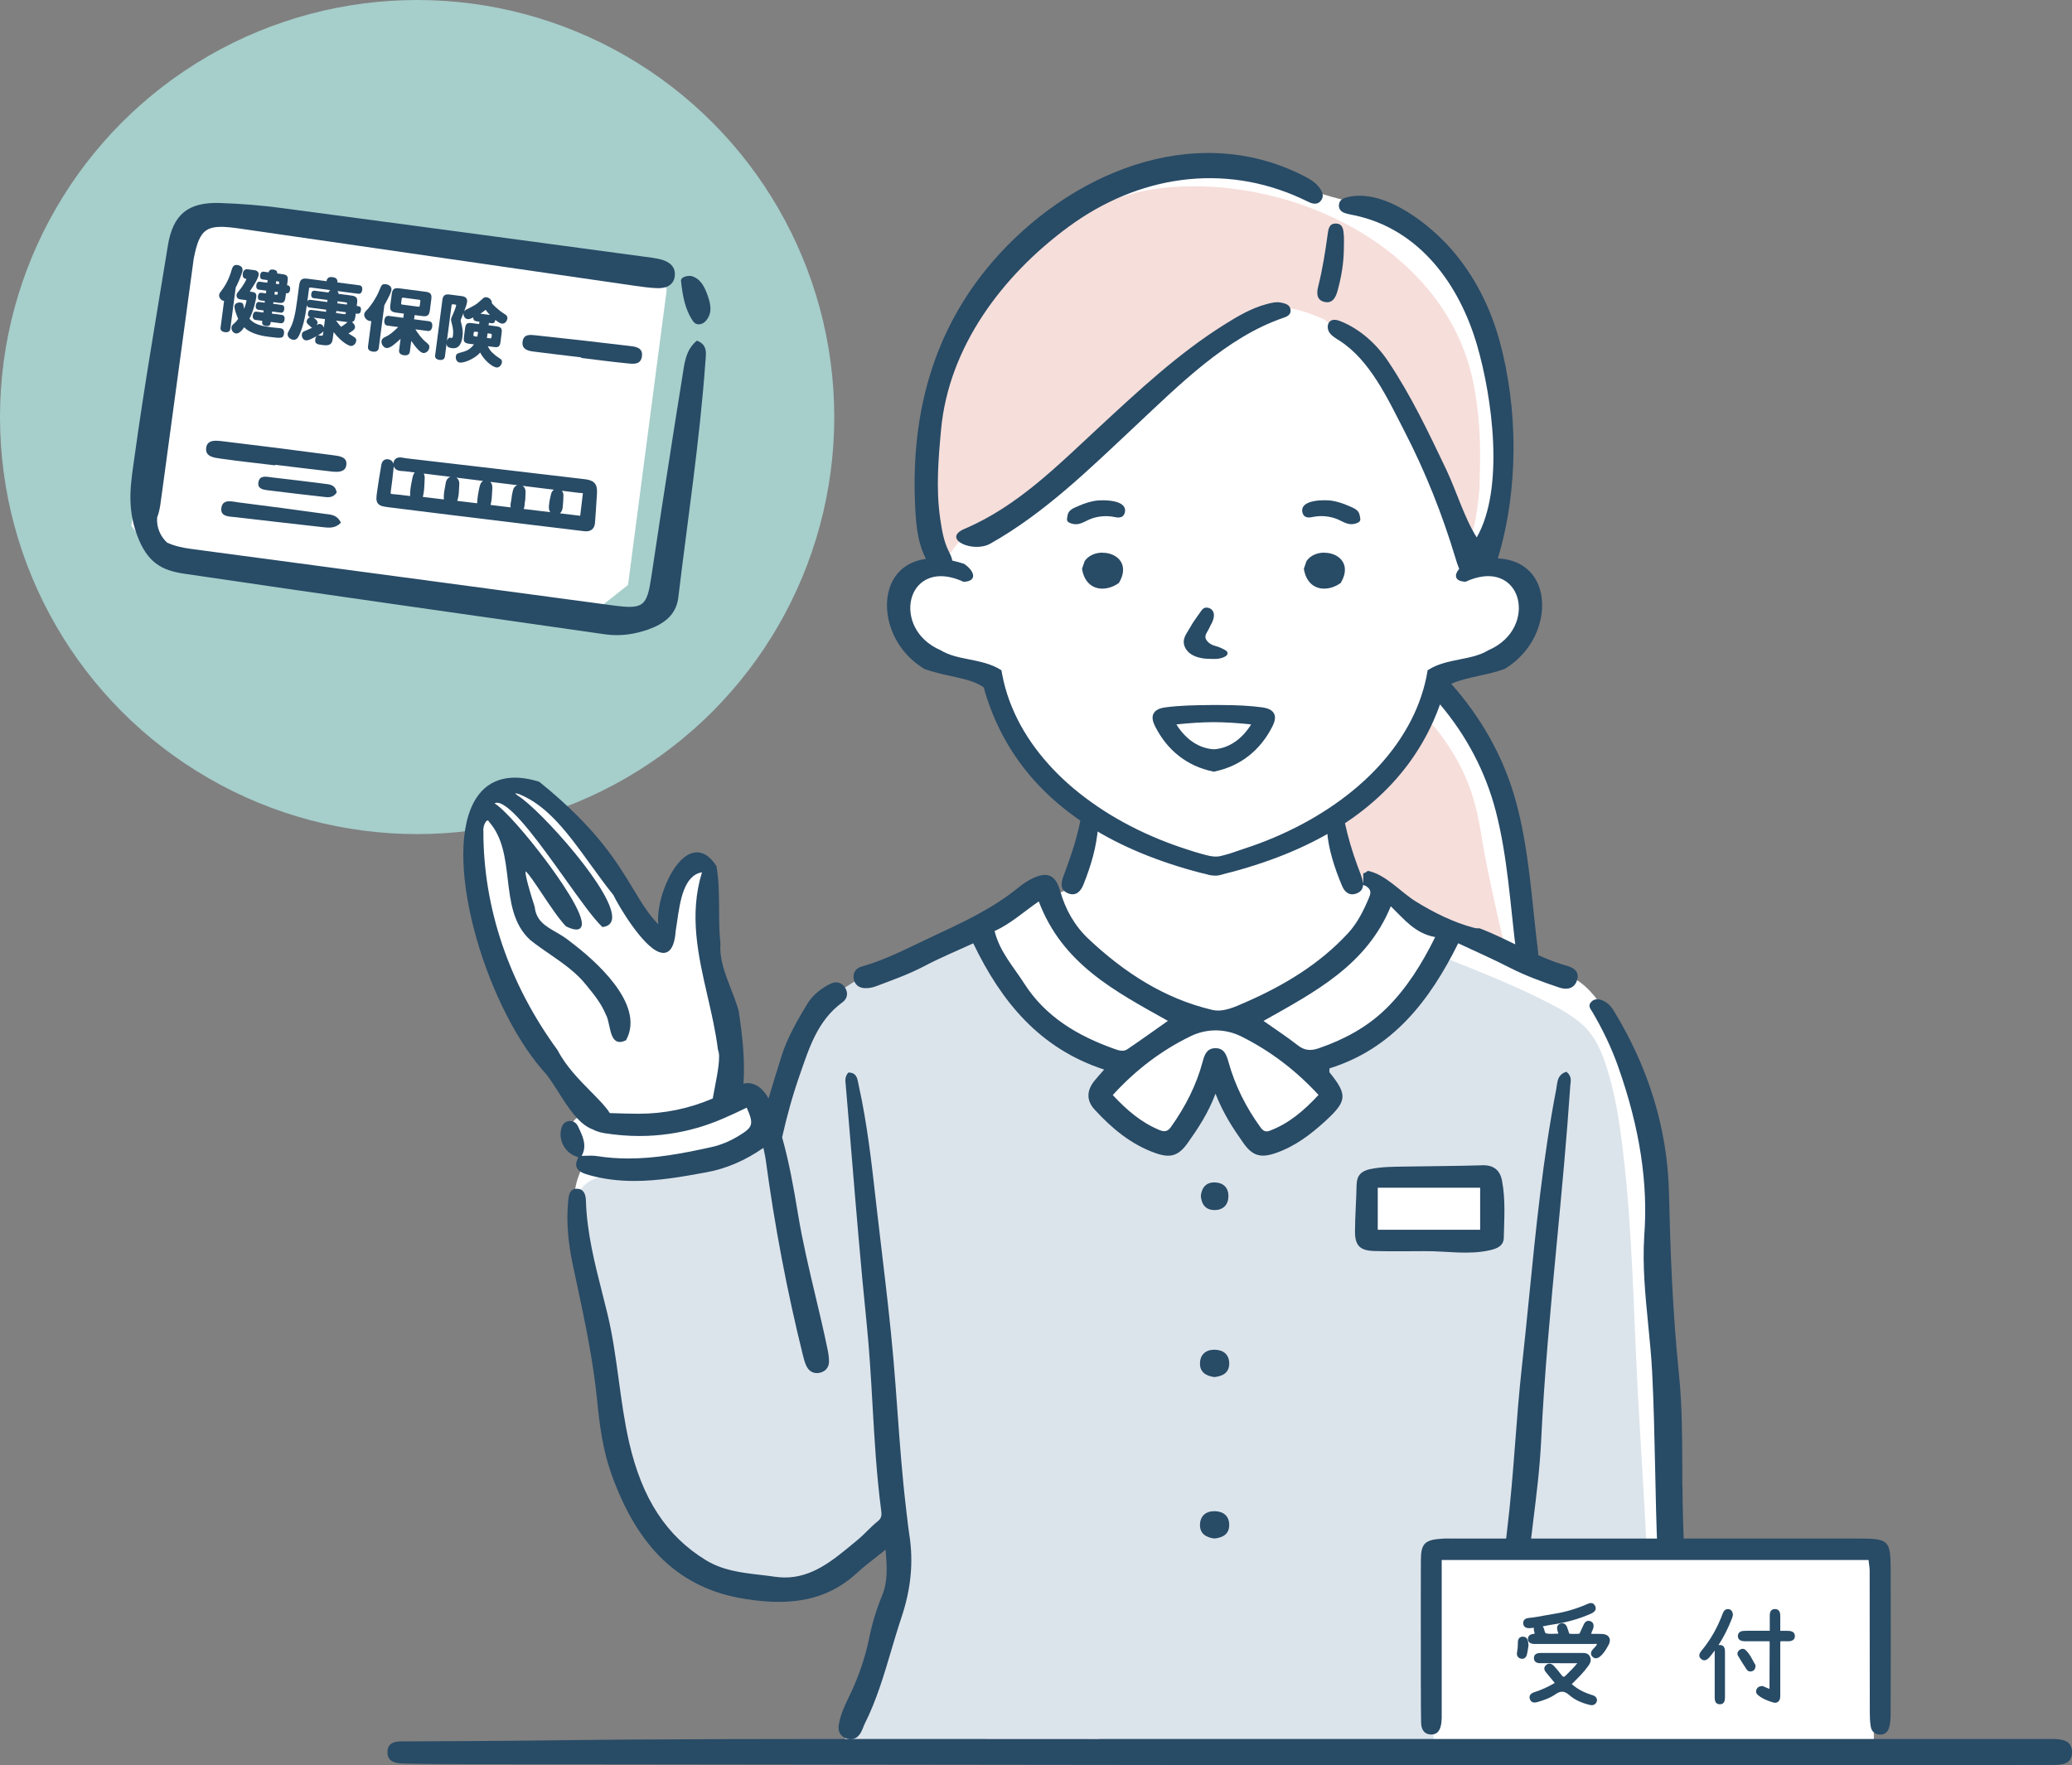 <?xml version="1.0" encoding="UTF-8"?>
<svg id="_レイヤー_2" data-name="レイヤー 2" xmlns="http://www.w3.org/2000/svg" viewBox="0 0 447.8 381.6">
  <rect x="0" y="0" width="447.8" height="381.6" fill="#808080" stroke="none"/>
  <defs>
    <style>
      .cls-1 {
        fill: #fff;
      }

      .cls-2 {
        fill: none;
      }

      .cls-3 {
        fill: #284b66;
      }

      .cls-4 {
        fill: #f6deda;
      }

      .cls-5 {
        fill: #a6cecb;
      }

      .cls-6 {
        fill: #dce4eb;
      }
    </style>
  </defs>
  <g id="_医療スタッフ_受付" data-name="医療スタッフ　受付">
    <g>
      <g id="_診察券と保険証" data-name="診察券と保険証">
        <circle id="_吹き出し" data-name="吹き出し" class="cls-5" cx="90.15" cy="90.15" r="90.15"/>
      </g>
      <g id="_保険証" data-name="保険証">
        <polygon class="cls-1" points="45.02 44.24 38.12 48.93 28.38 113.67 32.61 119.14 129.32 131.52 135.73 126.44 144.11 62.5 140.56 57.04 45.02 44.24"/>
        <g>
          <path class="cls-3" d="M48.45,65.04c-.63-.02-1.16-.72-1.09-1.29.04-.28.14-.46.48-.89.95-1.21,1.73-2.76,2.2-4.45.28-.95.57-1.21,1.27-1.12.77.1,1.2.57,1.11,1.23-.02.16-.1.4-.23.75-.4,1.12-.83,2.1-1.25,2.89l-1.17,8.95c-.07.53-.48.78-1.16.69-.67-.09-1.01-.43-.94-.97l.76-5.8ZM54.96,58.39c.66.09,1.02.48.94,1.05-.12.89-1.49,2.92-1.83,3.4-.02.04-.04.09-.05.12,0,.06.02.08.11.09.8.1,1.39.18,1.26,1.17-.04.34-.57,3.04-1.48,4.67,1.09,1.3,2.68,1.59,4.73,1.86.3.04,1.65.17,1.93.2.62.08.89.45.81,1.12-.14,1.09-.45,1.1-3.23.74-.95-.12-3.91-.51-5.37-2.07-.63.93-1.26,1.41-1.8,1.34-.58-.08-1.04-.71-.95-1.33.04-.33.14-.46.59-.84.3-.25.58-.58.86-.98-.35-.81-.88-2.16-.79-2.81.06-.48.65-.81,1.29-.72.5.07.57.15.72,1.03,0,.08.02.18.07.33.19-.51.45-1.37.5-1.73.02-.13-.01-.14-.22-.17l-1.06-.14c-.62-.08-.93-.44-.86-.99.03-.25.14-.43.51-.86,1.02-1.22,1.58-2.38,1.6-2.52.01-.08-.05-.09-.19-.1-.44-.06-.67-.48-.58-1.13.08-.64.49-.98,1.07-.91l1.42.19ZM62.04,61.66c.23.03.77.1.65.96-.11.86-.64.79-.88.76l-.12.91c-.14,1.05-.45,1.29-1.49,1.16l-1.11-.15-.05.37,1.83.24c.44.06.63.38.56.93-.07.53-.34.8-.78.74l-1.83-.24-.06.45,2.14.28c.45.06.68.42.6,1-.07.56-.38.86-.84.8l-2.14-.28c-.06.47-.13.98-1.05.86-.92-.12-.85-.64-.79-1.1l-1.45-.19c-.45-.06-.68-.42-.6-.98.08-.58.38-.87.84-.81l1.45.19.06-.45-1.14-.15c-.44-.06-.63-.38-.56-.92.07-.55.34-.81.78-.76l1.14.15.05-.37-.97-.13c-.41-.05-.6-.38-.53-.91.07-.52.34-.78.75-.73l.97.13.08-.59-1.58-.21c-.44-.06-.65-.4-.58-.95.07-.55.36-.83.8-.77l1.58.21.07-.56-1.06-.14c-.44-.06-.63-.38-.56-.92.07-.53.34-.81.78-.76l1.06.14c.09-.48.44-.67,1.02-.6.58.08.86.35.83.84l1.11.15c1.03.13,1.28.45,1.14,1.48l-.12.92ZM59.39,63.06l-.08.59c.61.08.67.09.71-.18l.04-.33-.67-.09ZM59.62,61.34l.67.09c.07-.5.07-.56-.19-.6l-.41-.05-.07.56Z"/>
          <path class="cls-3" d="M70.58,60.74c.12-.94.96-.88,1.3-.83.27.03,1.17.17,1.04,1.14l4.75.62c.47.06.69.42.61,1.02-.08.58-.38.87-.85.81l-4.52-.59c.17.17.24.35.25.61l2.7.35c1.17.15,1.46.51,1.32,1.6l-.09.66c.58.08,1.02.13.91.95-.11.83-.55.77-1.12.7l-.08.64c-.1.77-.28,1.06-.76,1.22.43.23.73.75.68,1.15-.06.48-.63.82-1.42,1.29.37.24.72.46,1.12.69.47.28.61.53.57.88-.09.69-.65,1.2-1.24,1.12-.23-.03-1.77-.55-3.65-2.99l-.18,1.36c-.12.91-.33,1.69-2.08,1.46-1.25-.16-1.84-.24-1.71-1.24.05-.36.18-.64.4-.77-.62.36-1.84,1.06-2.45.98-.55-.07-.93-.69-.84-1.33.03-.27.19-.48.45-.61.27-.12,1.57-.67,1.81-.81-.11-.01-.19-.04-.27-.11-.21-.22-.47-.44-.68-.64-.24-.22-.3-.37-.27-.64.05-.39.32-.72.73-.86-.37-.11-.51-.38-.44-.87.07-.52.34-.77.74-.71l3.14.41.06-.45-3.64-.48c-.33-.04-.51-.23-.55-.53-.37,2.8-.91,5.01-1.73,6.66-.32.64-.72.91-1.24.84-.58-.08-1.28-.56-1.18-1.31.03-.23.09-.32.55-1.18.67-1.23,1.11-3.02,1.5-6.03l.41-3.11c.19-1.44.58-1.74,1.97-1.55l3.98.52ZM66.41,65.17c.11-.27.35-.4.67-.36l3.64.48.06-.45-2.98-.39c-.41-.05-.6-.38-.54-.88.07-.53.33-.78.75-.73l3,.39c.06-.25.18-.41.39-.52l-4.25-.56c-.27-.03-.34.04-.37.3l-.36,2.72ZM67.77,68.67c.6.41.91.8.87,1.1-.02.16-.09.31-.21.51.35-.22.53-.26.75-.24.36.05.67.33.82.77l.24-1.83-2.47-.32ZM69.89,71.63c-.27.33-.81.64-1.26.9.1-.05.2-.07.31-.05.16.02.31.07.48.09.28.04.36-.05.41-.42l.07-.52ZM72.63,69.3c.32.46.83,1.08,1.08,1.35.38-.24.83-.54,1.03-.71.25-.22.32-.28.39-.31l-2.5-.33ZM72.63,67.67l1.8.24c.27.03.27-.01.32-.42l-2.06-.27-.06.45ZM72.91,65.57l2.06.27c.03-.22.04-.33.02-.39-.02-.07-.09-.07-.23-.09l-1.8-.24-.06.45Z"/>
          <path class="cls-3" d="M80.25,69.39c-.11.02-.19.02-.3,0-.73-.1-1.32-.82-1.23-1.51.03-.25.17-.47.58-.88.88-.9,2-2.63,2.55-3.94.14-.32.32-.77.44-1.02.21-.51.5-.68,1.06-.61.83.11,1.33.62,1.25,1.26-.08.59-.52,1.41-1.53,3.28l-1.21,9.25c-.08.61-.54.88-1.28.79-.75-.1-1.13-.48-1.05-1.09l.72-5.53ZM86.56,73.26c-1.14,1.04-2.27,2.07-3.05,1.97-.61-.08-1.14-.85-1.06-1.51.05-.41.24-.6.88-.92.85-.4,1.41-.83,2.74-2.11l-2.31-.3c-.53-.07-.78-.48-.69-1.16.09-.67.43-1.01.97-.94l3.12.41.12-.91-1.64-.21c-1.14-.15-1.43-.52-1.28-1.66l.3-2.33c.15-1.12.52-1.41,1.66-1.26l5.61.73c1.14.15,1.43.52,1.28,1.65l-.3,2.33c-.15,1.14-.52,1.43-1.66,1.28l-1.64-.21-.12.91,3.23.42c.53.07.78.47.69,1.16-.09.67-.43,1.01-.97.94l-2.67-.35c.62.99,1.43,2.06,2.11,2.61.83.68.97.87.91,1.34-.09.7-.72,1.24-1.34,1.16-.56-.07-1.42-.92-2.57-2.61l-.3,2.33c-.08.59-.54.87-1.29.77-.73-.1-1.11-.48-1.04-1.07l.32-2.45ZM87.2,64.36c-.3-.04-.35,0-.39.28l-.11.84c-.04.28,0,.33.3.37l3.36.44c.28.04.33,0,.37-.29l.11-.84c.04-.28,0-.33-.29-.37l-3.36-.44Z"/>
          <path class="cls-3" d="M102.86,69.41c-.41-.05-.58-.3-.58-.78-.69.32-.94.39-1.24.35-.56-.07-.96-.71-.87-1.35-.1.26-.14.32-.51,1.32-.07.13-.09.23-.1.27,0,.06,0,.19.05.34.41,1.52.47,2.21.34,3.21-.24,1.84-.97,2.65-2.25,2.49-.89-.12-1.19-.38-1.18-1.03l-.37,2.86c-.07.53-.5.79-1.16.71-.69-.09-1.02-.44-.95-.98l1.56-11.91c.14-1.09.53-1.38,1.69-1.23l2.58.34c.77.1,1.17.55,1.08,1.21-.07.52-.33,1.28-.64,2.06.12-.16.28-.28.53-.41,1.6-.78,2.12-1.03,3.39-2.24.36-.35.57-.43.89-.39.7.09,1.26.69,1.17,1.28.15.21,1.2,1.38,2.76,2.35.53.34.66.55.6.97-.09.67-.61,1.18-1.18,1.1-.36-.05-.68-.23-1.41-.79-.12.54-.35.76-.78.71l-.62-.08-.07.52,1.66.22c1.06.14,1.29.44,1.16,1.49l-.24,1.86c-.14,1.05-.44,1.28-1.5,1.12l-1.25-.16c.41.77.57,1,1.08,1.48.48.46.93.8,1.47,1.13.44.26.56.47.5.89-.09.66-.64,1.16-1.18,1.09-1.05-.14-2.79-1.75-3.52-3.23-.86,1.11-3.31,2.32-4.42,2.17-.55-.07-.92-.64-.83-1.32.08-.59.28-.65,1.48-.97,1.04-.28,1.75-.74,2.44-1.64l-1.03-.13c-1.05-.14-1.28-.44-1.14-1.48l.24-1.84c.14-1.05.44-1.28,1.48-1.14l1.55.2.07-.52-.77-.1ZM96.6,73.65c.09-.35.44-.69.67-.66.14.02.22.04.36.06.14.02.22-.19.26-.52.1-.77.04-1.52-.2-2.39-.2-.76-.23-.94-.2-1.17.02-.14.07-.31.18-.55.26-.51.87-2,.92-2.42.02-.14-.04-.15-.65-.23-.25-.03-.32.04-.36.3l-.99,7.58ZM103.15,72.77c.08-.36.14-.7.18-.99l-.58-.08c-.34-.04-.35.03-.43.61-.03.27.03.35.3.39l.53.07ZM105.88,68.08c-.28-.28-.65-.71-.92-1.11-.53.41-.85.65-1.14.84l2.06.27ZM105.38,72.05c-.04.34-.09.69-.15,1l.64.08c.33.04.34-.04.41-.61.03-.27-.03-.35-.28-.39l-.63-.08Z"/>
        </g>
        <g>
          <path class="cls-3" d="M47.72,99.14c3.91.56,7.84.97,11.76,1.45,0-.04,0-.08.01-.12,4.05.49,8.09,1,12.14,1.45,1.29.15,2.93.2,3.2-1.28.34-1.89-1.49-2.06-2.84-2.24-7.96-1.05-15.92-2.07-23.89-3.02-1.34-.16-3.23-.4-3.52,1.31-.35,2.05,1.68,2.24,3.13,2.45Z"/>
          <path class="cls-3" d="M47.83,109.88c-.21,1.87,1.81,1.76,3.14,1.92,6.23.74,12.47,1.43,18.7,2.14,1.38.16,2.77.33,4.01-.95-.84-1.76-2.22-1.75-3.45-1.91-6.21-.86-12.43-1.7-18.66-2.48-1.43-.18-3.5-.86-3.74,1.29Z"/>
          <path class="cls-3" d="M70.3,107.44c.92.1,1.8.04,2.47-.98-.29-1.71-1.53-1.75-2.65-1.89-3.8-.48-7.59-.95-11.4-1.38-1.1-.13-2.55-.54-2.86.98-.32,1.59,1.17,1.7,2.27,1.84,4.05.51,8.11.97,12.16,1.43Z"/>
          <path class="cls-3" d="M138.75,76.84c.14-1.74-1.48-1.92-2.62-2.05-6.78-.82-13.58-1.58-20.37-2.31-1.16-.12-2.7-.35-2.84,1.56-.1,1.5,1.26,1.81,2.36,1.95,3.44.45,6.89.84,10.34,1.26,0,.04-.01.08-.01.12,3.34.4,6.67.86,10.02,1.18,1.25.12,2.96.37,3.12-1.7Z"/>
          <path class="cls-3" d="M87.83,99.07c-.13-.01-.27-.04-.42-.07-.37-.07-.79-.15-1.19-.11-.66.08-1.09.51-1.18,1.18,0,.07-.02.13-.02.2-.05-.19-.13-.37-.26-.54-.15-.18-.44-.41-.93-.46-.11,0-.21,0-.31,0-.93.11-1.09,1.04-1.16,1.49v.07c-.28,1.6-.59,3.49-.86,5.42-.17,1.2-.28,2,.17,2.58.43.56,1.18.68,2.47.84,9.1,1.14,18.19,2.25,27.29,3.36l4.27.52c1.42.17,2.84.34,4.25.51,2.09.25,4.18.5,6.27.76.29.04.54.04.78.01.55-.07,1.48-.39,1.59-1.8.15-1.92.27-3.85.39-5.77l.04-.61c.13-1.99-.58-2.82-2.59-3.06-12.32-1.45-25.52-3.01-38.6-4.52ZM89.18,103.08c-.05.26-.1.51-.15.77-.21,1.05-.44,2.13-.4,3.38-.21-.03-.42-.05-.63-.08-1.06-.14-2.06-.27-3.08-.34-.4-.03-.47-.11-.47-.11,0,0-.05-.09,0-.43.24-1.57.41-3.17.57-4.72l.04-.34c.01-.12.03-.27.03-.44.05.17.13.32.24.46.44.54,1.19.58,1.79.61.14,0,.28.01.41.03.71.09,1.41.18,2.12.26-.19.19-.37.49-.45.95ZM96.33,104.46c-.04.29-.1.59-.16.88-.16.84-.32,1.7-.24,2.62l-4.55-.55c.28-1.04.32-2.07.36-3.06.01-.3.02-.6.04-.9.03-.5-.06-.85-.21-1.09,1.93.24,3.87.48,5.8.72-.56.16-.94.66-1.05,1.37ZM103.64,105.22c-.23,1.1-.48,2.31-.52,3.57l-4.3-.52c.32-.94.36-1.86.39-2.7.01-.29.02-.58.05-.87.05-.65-.2-1.18-.65-1.46,1.93.24,3.86.48,5.79.72-.37.21-.62.63-.75,1.26ZM110.86,106l-.07.31c-.11.48-.22.97-.25,1.49,0,.15-.05.34-.09.54-.08.41-.18.89-.07,1.34l-4.36-.53c.26-.98.3-1.92.34-2.83.01-.26.02-.52.04-.78.04-.72-.18-1.14-.44-1.38.66.08,2.98.37,5.85.72-.48.15-.82.55-.95,1.12ZM119.14,106.67c-.12.38-.19.76-.27,1.13-.03.16-.06.32-.11.53l-.02.14c-.03.27-.07.53-.1.8-.07.63.03,1.11.29,1.44l-5.76-.69c.18-.38.21-.83.23-1.14.01-.21.03-.45.07-.57l.03-.09s.03-.48.04-.66c.03-.43.05-.84.05-1.27-.01-.57-.26-1.02-.65-1.27,2.19.27,4.59.57,6.77.84-.26.18-.47.45-.58.81ZM125.4,111.49l-4.4-.53c.29-.23.55-.63.62-1.35.09-.94.14-1.78.15-2.57,0-.38-.13-.71-.35-.96,1.41.17,2.65.33,3.57.44.17.02.34.03.51.04.17,0,.34.02.48.04l-.59,4.9Z"/>
        </g>
        <g>
          <path class="cls-2" d="M35.06,106.16c-.31,1.91-.37,3.9-1.1,5.71-.17,2.09.67,4.07,2.16,5.45,1.67.76,3.38,1.11,5.16,1.35,30.38,4.04,60.76,8.12,91.14,12.21,6.69.9,7.4.25,8.36-6.27,1.49-10.05,3.04-20.09,4.62-30.13-40.74-5.66-74.9-10.39-107-14.83-1.02,8.85-1.92,17.73-3.34,26.52Z"/>
          <path class="cls-3" d="M41.87,55.88c1.34-6.78,2.86-7.51,10.09-6.45,28.35,4.12,56.71,8.22,85.07,12.32,1.65.24,3.3.47,4.96.54,1.8.07,3.52-.53,3.82-2.46.34-2.17-1.17-3.32-3.15-3.79-1.13-.27-2.3-.41-3.45-.56-26.09-3.51-52.17-7.05-78.26-10.5-4.45-.59-8.95-.95-13.43-1.1-6.92-.22-10.15,2.51-11.24,9.21-2.47,15.24-5.11,30.45-7.22,45.74-.75,5.41-1.73,10.46.49,16.64,2.21,6.16,5.39,7.82,10.25,8.54,30.32,4.49,60.67,8.76,91.01,13.11,3.22.46,6.36-.01,9.34-1.07,3.24-1.16,5.99-3.07,6.44-6.88,2.04-16.97,4.63-33.88,5.86-50.95.12-1.69.58-3.7-1.84-4.58-2.47,2.02-2.68,4.94-3.12,7.65-.46,2.88-.92,5.77-1.38,8.65l-.71,4.52c-1.58,10.04-3.13,20.08-4.62,30.13-.97,6.52-1.68,7.17-8.36,6.27-30.38-4.08-60.76-8.16-91.14-12.21-1.78-.24-3.49-.59-5.16-1.35-1.49-1.37-2.33-3.36-2.16-5.45.72-1.8.79-3.8,1.1-5.71"/>
          <path class="cls-3" d="M149.84,69.5c.65.92,1.9.73,2.64-.07,1.56-1.7,1.12-3.7.44-5.6-.67-1.89-1.56-3.68-3.59-4.18-1.13-.08-2.23.34-2.15,1.09.34,3.06.82,6.17,2.66,8.77Z"/>
        </g>
      </g>
      <g id="_受付の女性" data-name="受付の女性">
        <path id="_白" data-name="白" class="cls-1" d="M276.13,37.71s-24.9-7.32-45.54,8.7-24.28,23-26.78,31.1c-2.5,8.1-5.12,16.68-3.69,25.26,1.43,8.58,3.21,17.99,3.21,17.99,0,0,.48.49-3.21,2.33-3.7,1.84-4.77,1.96-5.48,5.41s-2.14,3.22,0,7.39,2.99,5.51,5.48,6.57,9.29,2.49,9.29,2.49l4.77,2.26s3.22,9.06,4.65,11.91c1.43,2.86,2.26,5.6,6.2,8.94s10.72,7.98,10.72,7.98c0,0-1.04,7.03-2.07,9.77-1.03,2.74-1.81,5.12-3.08,6.31s-3.79,1.2-3.79,1.2c0,0-.6-1.55-.95-1.55s-2.38,1.41-2.98,1.54c-.6.13-8.82,5.77-13.23,8.67s-8.7,3.97-15.25,7.19c-6.55,3.22-12.09,4.37-15.22,6.95-3.13,2.58-5.75,5.08-7.42,9.97-1.67,4.88-3.25,13.06-4.3,14.75-1.06,1.69-2.04,1.1-2.5-.57s-1.2-3.69-2.84-3.69c-1.65,0-4.21,4.62-4.37,1.36-.16-3.26,1.11-9.22,0-13.51-1.11-4.29-4.33-11.2-5.04-18.17-.71-6.97,2.05-14.2.6-18-1.46-3.8-2.48-2.67-3.14-2.08-.67.6-4,1.31-4.96,4.65-.95,3.34-1.19,6.31-1.79,8.94l-.6,2.62s-1.79-.36-4.29-3.57c-2.5-3.22-9.06-14.06-11.56-17.4s-9.77-10.48-12.39-11.32c-2.62-.83-5.36-.83-7.39.71-2.03,1.55-2.98,2.02-3.69,4.58-.71,2.57-2.03,2.92-1.07,8.17.95,5.24-.24,10.6,1.91,16.68,2.14,6.08,1.67,10.6,5.48,16.56s11.08,14.16,13.34,17.32c2.26,3.17,5.96,7.73,5.96,7.73l-3.22-.63s-2.26.06-2.74,3.19.34,1.74,1.06,3.72c.72,1.98,2.03,3.41,2.03,3.41,0,0-2.16,3.81-2.03,7.05.13,3.24,2.03,17.18,3.94,24.57,1.91,7.39-.22,10.26,3.11,20.74,3.33,10.48,2.02,13.1,5.59,20.61,3.57,7.51,3.93,10.6,10.25,14.06s7.26,5,12.69,4.88,8.28,4.65,15.67,0c7.39-4.65,11.91-7.63,14.65-9.65,2.74-2.03,4.53-2.38,4.53-2.38,0,0-.12,7.27-1.07,13.23-.95,5.96-3.69,14.89-6.31,21.21-2.62,6.31-6.2,13.05-6.2,13.05h181.58l1.43-15.08-3.81-41.22s0-20.61-1.07-33.6c-1.07-12.99-.36-21.25-.24-28.02.12-6.77.36-18.1-5.24-29.3-5.6-11.19-8.69-18.77-15.73-21.2s-8.1-2.37-8.1-2.37c0,0,.12-4.9-.71-11.69s-1.23-15.49-4.01-23.23c-2.78-7.74-4.33-9.56-8.26-16.63-3.93-7.08-6.72-10.47-6.72-10.47,0,0,6.83-1.96,8.38-2.32,1.55-.36,6.08-.48,9.41-4.41,3.34-3.93,3.93-4.41,3.1-8.82-.83-4.41,2.03-5.71-3.34-6.55-5.36-.84-8.58-.89-8.58-.89,0,0,4.41-6.86,5-11.27.6-4.41,1.98-11.68.99-17.63-.99-5.96.32-9.17-2.9-18.23-3.22-9.06-5.24-18.11-13.58-24.42-8.34-6.31-6.95-5.99-12.87-7.15-5.92-1.16-11.44-2.64-14.06-4.12-2.62-1.48-5.6-2.55-5.6-2.55Z"/>
        <g id="_塗り" data-name="塗り">
          <path class="cls-6" d="M357.62,369c-.16-.71-.3-1.42-.42-2.14-1.81-10.23-.81-21.34-1.3-31.65-.56-11.68-1.35-23.34-1.97-35.02-.9-17.07-1.13-34.12-3.14-51.12-.58-4.92-1.27-9.84-2.51-14.64-1.19-4.58-2.66-9.68-6.29-12.94-2.1-1.89-4.59-3.3-7.1-4.6-7.56-3.91-15.52-7.01-23.42-10.18-2.24,4.12-5.39,7.55-8.67,10.9-1.38,1.41-2.76,2.84-4.21,4.16-.13.19-.26.36-.37.52-4.24,2.59-8.7,4.81-13.36,6.6-2.44.93-2.06,4.3-.22,4.97.66,1.18,1.29,2.38,1.88,3.59,0,.27,0,.55-.04.84-4.42,3.34-9,6.47-13.71,9.39-2.59-3.99-5.03-8.08-7.29-12.27-.74-1.38-2.14-1.51-3.22-.95-1.42-.25-3.06.55-3.06,2.41v.43l-1.52.29s-2.34,6.46-4.81,9.53c-2.65-.45-5.13-1.46-7.48-2.75-2.82-2.23-5.44-4.73-7.82-7.48.49-.51.97-1.03,1.44-1.56.97-1.08,2.02-2.14,1.66-3.72-.23-1.05-.84-1.54-1.56-2.05-.2-.3-.47-.55-.82-.72-10.64-5.17-18.68-14.04-25.42-23.57-.42-.6-.97-.92-1.55-1.05-1.22-1.41-2.83-2.09-4.86-1.6-2.56.62-5.09,2-7.52,2.99-2.51,1.02-5.02,2.03-7.51,3.12-7.87,3.44-15.58,8.4-19.07,16.42-.88,1.26-1.59,2.7-2.11,4.51-1.39,4.83-2.98,10.93-3.75,17.01-5.49,2.93-10.89,4.94-17.3,6.36-3.43.76-5.36,1.05-8.64,1.3-3.25.24-6.5.25-9.75.07-3.44-.19-6.73,3.16-6.57,6.57.02.51.1,1,.21,1.47-.25,1.04-.28,2.18-.07,3.35,2,11.04,4.01,22.08,6.01,33.11.98,5.42,1.87,10.87,2.98,16.27,1.03,4.98,2.6,10.03,5.53,14.24,5.17,7.41,13.21,12.87,22.21,14.26,5.47.85,10.94.55,16.05-1.72,4.82-2.14,8.11-6.67,11.36-10.64,1.1-1.34,2.18-2.69,3.25-4.04.62,4.18,1.17,8.3,1.67,12.47-1.73,10.37-6.18,19.14-10.4,28.55-1.23,2.74-1.08,6.21,1.24,8.23,1.17,1.68,3.06,2.81,5.31,2.81h137.59c1.65,0,3.27-.7,4.49-1.82h15.65c.91.51,1.95.78,3.06.73,2.89-.13,6.96-2.43,7.6-5.43.27-1.25-.06-2.54-.34-3.79Z"/>
          <rect class="cls-1" x="294.88" y="254.19" width="27.45" height="13.56"/>
          <g>
            <path class="cls-4" d="M320.45,182.35c-.93-5.84-1.97-12.34-6.55-19.77-2.15-3.49-4.2-5.95-5.78-7.59-.29.57-.61,1.13-.94,1.67-2.21,9.49-10.98,14.46-18.61,20.13.84,2.95,1.83,5.85,2.81,8.77.5,1.49.8,3.08,1.1,4.67,3.15.45,6.04,1.61,8.78,3.38,3.27,2.11,6.08,4.9,9.81,6.27,3.82,1.4,7.91,1.89,11.7,3.42.81.33,1.6.69,2.38,1.07-1.52-6.24-4-17.68-4.69-22.01Z"/>
            <path class="cls-4" d="M317.71,116.63c1.3-3.43,1.62-7.23,2.02-10.88.04-1.32.06-2.64.1-3.92.19-6.62-.15-13.29-1.56-19.78-6.08-28.01-37.81-43.75-65.38-41.59-10.64.83-20.61,5.63-29.35,11.71-4.09,2.84-7.92,6.2-11.34,9.96-7.2,9.81-10.91,21.74-11.86,33.77-.47,5.87-.15,11.7.3,17.56.24,3.05.41,6.44,1.15,9.62,1.17-1.24,2.59-2.69,3.85-3.84.68-1.08,1.56-2.06,2.56-2.96,16.35-5.44,27.73-17.39,39.1-29.44,8.33-6.48,16.67-12.97,25.63-18.54.85-.53,1.26-1.27,1.35-2.04.36-.01.73-.02,1.09,0,3.84.12,7.6,1.25,11.06,2.93.19.23.43.44.74.62,1.4.8,2.81,1.61,4.19,2.47,2.71,2.78,5.47,5.57,7.63,8.81,2.26,3.39,3.95,7.13,5.69,10.79,1.78,3.74,3.56,7.47,5.34,11.21,1.67,3.51,3.97,7.21,4.4,11.14.2,1.8,1.88,2.61,3.26,2.39Z"/>
          </g>
          <polygon class="cls-1" points="312.5 336.26 404.97 336.26 404.97 379.2 309.83 379.2 309.83 336.26 312.5 336.26"/>
        </g>
        <g id="_アウトライン" data-name="アウトライン">
          <g>
            <path class="cls-3" d="M338.51,208.73c-6.52-1.86-12.25-5.58-18.53-7.98-.09-.03-.17-.07-.25-.1-.35.04-.75.02-1.2-.1-4.39-1.15-8.62-3.27-12.48-5.64-3.37-2.07-6.49-5.86-10.44-6.67-.27.26-.59.45-.98.55v1.53c0,.21-.02.43-.06.64-.02-.34-.1-.69-.2-1.05-.28-.93-.65-1.84-.99-2.75-1.14-3.08-2.06-6.22-2.76-9.43-.25-1.15-.57-2.47-2.07-2.35-1.67.14-1.69,1.57-1.73,2.84,0,.27,0,.53,0,1.48.26,3.7,1.55,7.84,3.25,11.85.58,1.37,1.67,2.19,3.23,1.53.9-.38,1.25-1.03,1.28-1.77.39.06.74.25,1.1.58.75.7.48,1.46.16,2.22-1.15,2.74-2.47,5.41-4.5,7.61-6.2,6.72-13.89,11.32-22.17,14.94-2.2.96-4.79,2.21-7.18,1.64-10.4-2.45-19.06-8.12-26.75-15.35-3-2.82-4.99-6.38-6.1-10.31-.92-3.25-2.53-4.29-5.61-2.94-1.22.53-2.38,1.3-3.41,2.14-5.62,4.59-12.13,7.59-18.64,10.62-5.04,2.35-9.96,4.99-15.35,6.51-1.13.32-1.79,1.25-1.64,2.48.16,1.35,1.07,2.08,2.37,2.15.78.04,1.63-.1,2.36-.37,3.61-1.36,7.24-2.64,10.68-4.46,3.37-1.78,6.91-3.23,10.44-4.86,6.1,12.7,14.41,22.76,28.29,27.29-1,1.15-1.6,1.8-2.16,2.5-1.62,2.05-1.69,4.19.06,6.11,3.73,4.07,7.9,7.59,13.23,9.46,3.22,1.13,4.97.57,6.95-2.23,2.21-3.13,4.35-6.31,5.99-10.63,1.69,4.36,3.82,7.54,6.03,10.68,1.95,2.77,3.74,3.28,6.98,2.16,4.17-1.45,7.58-4.03,10.78-6.97,4.65-4.27,4.77-5.63.85-10.47-.08-.1-.01-.33-.01-.87,13.65-4.24,21.67-14.64,27.82-27.04,3.85,1.81,7.55,3.43,11.13,5.27,3.46,1.77,7.08,3.08,10.74,4.31,1.55.52,3.2.28,3.79-1.54.62-1.9-.63-2.74-2.3-3.22ZM221.34,212.57c-2.29-3.59-5.27-6.8-6.39-11.31,3.48-1.58,6.25-4.14,9.55-6.41,5.1,13.54,16.49,19.43,27.91,25.82-3.11,2.19-5.91,4.21-8.77,6.14-.9.61-1.92.23-2.86-.1-7.86-2.81-14.82-6.89-19.44-14.14ZM274.4,244.43c-.97.37-1.49-.06-2.01-.78-3.13-4.32-5.49-9.03-6.91-14.16-.45-1.63-1.01-2.97-2.9-2.91-1.74.06-2.25,1.35-2.65,2.87-1.37,5.16-3.78,9.83-6.87,14.17-.74,1.04-1.45,1.07-2.5.64-3.9-1.61-6.99-4.25-10.07-7.55,4.99-5.47,10.56-9.69,16.89-12.75,3.46-1.67,7.45-1.64,10.91.09,6.2,3.1,11.71,7.25,16.67,12.63-3.1,3.34-6.34,6.15-10.54,7.74ZM299.49,218.09c-4.06,3.97-9.08,6.66-14.5,8.51-1.66.57-3.03.52-4.49-.63-2.29-1.8-4.75-3.39-7.43-5.29,11.14-6.27,22.31-12.07,27.51-24.78,2.9,2.84,5.28,5.89,9.59,6.66-2.88,5.84-6.2,11.15-10.67,15.53Z"/>
            <path class="cls-3" d="M262.55,291.76c-1.9-.04-3.15.99-3.21,2.88-.06,1.96,1.29,2.8,3.12,3.03,1.79-.19,3.19-.92,3.2-2.92,0-1.93-1.23-2.95-3.1-2.99Z"/>
            <path class="cls-3" d="M262.55,326.66c-1.9-.04-3.15.99-3.21,2.88-.06,1.96,1.29,2.8,3.12,3.03,1.79-.19,3.19-.92,3.2-2.92,0-1.93-1.23-2.95-3.1-2.99Z"/>
            <path class="cls-3" d="M262.48,261.57c1.91,0,3-1.17,3.01-3.03.01-1.74-1.04-2.85-2.81-2.94-1.93-.1-2.93,1-3.16,2.88.13,1.85,1.03,3.08,2.96,3.09Z"/>
            <path class="cls-3" d="M320.3,251.89c-5.39.17-10.79.17-16.18.27-2.69.05-5.39,0-8.06.57-1.87.4-2.83,1.39-2.87,3.35-.07,3.36-.33,6.71-.35,10.07-.02,3.07,1.04,4.18,4.15,4.27,3.66.11,7.32.03,10.98.03,4.7-.03,9.44.87,14.11-.22,1.51-.35,2.88-.94,2.92-2.69.09-4.12.4-8.27-.39-12.35-.43-2.27-1.84-3.39-4.32-3.31ZM319.89,265.83h-22.13v-9.09h22.13v9.09Z"/>
            <path class="cls-3" d="M230.89,193.13c1.74.64,2.71-.53,3.28-1.96,1.58-3.97,2.83-8.03,3.16-12.6-.19-1.08.16-2.89-1.73-3.17-1.84-.26-2.01,1.49-2.27,2.73-.82,3.92-2.16,7.67-3.55,11.42-.54,1.46-.63,2.93,1.12,3.57Z"/>
            <path class="cls-3" d="M196.01,327.77c-.06-.57-.13-1.13-.19-1.69-.83-6.93-1.35-14.01-1.85-20.86-.27-3.78-.56-7.68-.89-11.52-.67-7.75-1.61-15.6-2.51-23.19-.35-2.95-.7-5.9-1.04-8.85l-.29-2.55c-.91-8.07-1.86-16.42-3.66-24.51-.04-.16-.07-.33-.1-.5-.18-.99-.4-2.23-2.03-2.26h-.1s-.06.07-.06.07c-.7.82-.61,1.66-.53,2.41.01.11.02.22.03.33.43,4.97.84,9.95,1.25,14.92.99,11.94,2.01,24.28,3.25,36.4.6,5.91.95,11.94,1.28,17.77.42,7.35.86,14.95,1.82,22.39l.03.23c.12.88.24,1.72-.68,2.44-.83.65-1.59,1.41-2.33,2.14-.67.66-1.36,1.35-2.1,1.95-.37.3-.74.61-1.11.92-4.27,3.53-8.68,7.18-14.55,7.18-.73,0-1.49-.06-2.25-.17-1.08-.16-2.18-.29-3.24-.41-3.91-.46-7.96-.93-11.62-3.17-8.52-5.22-13.78-13.29-16.56-25.4-1.02-4.44-1.64-9.04-2.25-13.48-.64-4.72-1.3-9.6-2.44-14.32-.37-1.52-.76-3.07-1.14-4.57-1.64-6.45-3.33-13.12-3.52-19.94-.05-1.64-.66-2.51-1.82-2.57-.05,0-.1,0-.14,0-1.62,0-1.76,1.49-1.87,2.58v.05c-.42,4.18-.09,8.69.99,13.79.22,1.03.44,2.07.66,3.1,1.84,8.57,3.74,17.43,4.61,26.32.51,5.18,1.23,10.69,3.08,15.84,5.81,16.24,15.02,24.83,29.01,27.01,2.63.41,4.97.61,7.15.61,6.92,0,12.32-2.01,16.99-6.32,1.27-1.17,2.66-2.25,4.13-3.4.63-.5,1.29-1.01,1.98-1.56v.02c.28,3.61.53,6.73-.73,9.81-1.24,3.03-2.18,6.1-2.79,9.11-.89,4.45-2.44,8.91-4.58,13.24-.82,1.65-1.7,3.63-2.03,5.74-.23,1.45.42,2.51,1.76,2.93.27.08.54.13.8.13.87,0,1.61-.46,2.15-1.34.24-.39.41-.83.58-1.25.11-.29.23-.59.37-.86,2.5-4.99,4.09-10.37,5.63-15.57.71-2.39,1.44-4.86,2.24-7.25,2.08-6.18,2.65-12.03,1.73-17.89-.21-1.33-.36-2.69-.51-4.01Z"/>
            <path class="cls-3" d="M363.59,321.33c0-1.23,0-2.46-.01-3.69-.02-6.83-.03-13.89-.74-20.77-1.4-13.59-1.87-27.36-2.14-39.03-.32-13.68-4.33-26.92-11.92-39.33-.74-1.22-1.58-1.96-2.64-2.33-.34-.12-.65-.18-.94-.18-.56,0-1.03.22-1.39.67-.57.69-.18,1.28.13,1.76.06.09.11.18.17.26,2.31,3.9,4.2,7.9,5.61,11.89,4.67,13.21,6.51,25.2,5.63,36.65-.4,6.39.24,12.81.85,19.03.33,3.36.68,6.84.86,10.26.36,6.98.5,14.1.65,20.98.12,6,.25,12.13.52,18.27,1.93-.08,3.86-.01,5.79.18-.24-4.98-.37-9.83-.4-14.6Z"/>
            <path class="cls-3" d="M338.63,231.75l-.09-.08-.11.04c-1.66.55-1.83,1.88-1.99,3.05-.03.24-.06.48-.11.7-2.86,14.85-4.39,30.12-5.86,44.89-.5,5.03-1.02,10.23-1.59,15.34-.59,5.38-1.02,10.87-1.42,16.18-.48,6.25-.98,12.71-1.76,19.03-.17,1.38-.33,2.82-.43,4.3,1.76,0,3.54,0,5.3.18,0,0,0-.01,0-.02.25-2.19.52-4.41.79-6.56.7-5.63,1.42-11.44,1.7-17.19.69-14.51,2.09-29.21,3.44-43.43,1.04-10.93,2.11-22.24,2.86-33.39.01-.15.03-.3.05-.46.1-.81.21-1.72-.78-2.58Z"/>
            <path class="cls-3" d="M124.74,250.27h.23c-.45.8-.56,1.47-.35,2.04.35.93,1.55,1.38,2.67,1.69,3.06.86,6.27,1.28,9.8,1.28,5.09,0,10.11-.86,15.67-1.89,4.26-.79,8.26-2.52,12.23-5.26.07.33.13.62.18.88.13.61.23,1.09.3,1.57,1.94,14.43,4.66,28.69,8.06,42.39.2.8.42,1.71.84,2.48.48.88,1.25,1.36,2.17,1.36.24,0,.5-.03.75-.1,1.13-.29,1.83-1.14,1.87-2.26.04-.98-.15-2-.33-2.88-.79-3.85-1.72-7.74-2.61-11.5-1.37-5.77-2.79-11.75-3.77-17.71-.92-5.6-1.9-11.11-3.42-16.52,1.01-4.47,2.21-8.89,3.73-13.24,2.06-5.89,3.85-11.97,9.31-15.94,1.12-.81,1.33-2.16.43-3.36-.82-1.09-2-1.18-3.15-.59-2.02,1.05-3.78,2.43-4.96,4.42-2.17,3.62-4.3,7.28-5.54,11.32-.92,3-1.87,6-2.76,9.01-1.1-2.1-2.74-3.33-4.52-3.33-.3,0-.59.04-.89.11.37-5.39-.28-10.68-1.05-15.77-.45-1.59-1.07-3.19-1.67-4.74-1.28-3.29-2.48-6.4-2.26-9.61-.27-2.61-.28-5.15-.29-7.6-.02-3.15-.03-6.13-.55-9.21v-.06s-.04-.05-.04-.05c-.92-1.43-1.92-2.35-2.99-2.74-1.36-.5-2.82-.13-4.22,1.08-3.23,2.8-5.78,9.78-5.35,14.25-2.1-2.14-3.62-4.66-5.35-7.53-3.57-5.92-8.02-13.3-20.31-23.22l-.04-.04-.05-.02c-6.12-1.91-10.8-.7-13.54,3.48-7.83,11.95,1.68,44.29,14.26,58.82,1.06,1.04,2.18,2.8,3.36,4.66,2.1,3.32,4.48,7.08,7.45,8.17,0,0,0,0,0,0,.04.01.08.02.11.04.25.14.51.26.76.35.54.2,1.11.35,1.71.45,2.54.4,5.09.61,7.57.61,4.31,0,8.6-.62,12.74-1.83,3.63-1.06,7.02-2.64,10.45-4.3,1.58,3.62,1.37,4.22-1.78,6.13-1.9,1.15-3.84,1.95-5.77,2.38-6.67,1.49-12.29,2.48-18.04,2.48-2.34,0-4.54-.17-6.71-.51-.42-.07-.86-.1-1.41-.1-.39,0-.78.02-1.17.03-.24,0-.48.01-.72.02h-.07c1.2-2.2.26-4.18-.66-6.1l-.13-.28c-.35-.74-.97-1.16-1.72-1.16-.13,0-.27.01-.41.04-.74.15-1.23.66-1.47,1.52-.38,1.36-.15,2.84.63,4.06.7,1.1,1.78,1.88,3,2.18l-.19.16ZM138.02,240.75h-.04c-1.91,0-3.86-.07-5.74-.13-.15,0-.3,0-.45-.01-.79-1.3-2.27-2.81-3.99-4.55-2.59-2.62-5.52-5.6-7.27-9.02-10.53-14.4-16.09-30.78-16.06-47.39-.1-.84.32-1.91.73-2.23.14-.11.22-.08.24-.07.06.02.17.09.35.41,2.89,3.32,3.42,7.87,3.94,12.26.57,4.82,1.15,9.81,4.88,13.18,1.33,1.07,2.78,2.07,4.18,3.03,2.82,1.95,5.74,3.96,7.87,6.65,1.99,2.42,3.27,4.06,4.29,6.45.34.6.53,1.5.72,2.38.32,1.49.65,3.03,1.74,3.43t0,0c.5.18,1.08.11,1.78-.23l.09-.04.05-.08c4.25-7.79-7.02-17.43-12.04-21.21-1.03-.87-2.13-1.5-3.19-2.12-2.27-1.32-4.23-2.46-4.54-5.44-1.8-5.61-2.04-7.24-1.98-7.68.6.39,2.13,2.7,3.5,4.75,1.69,2.54,3.61,5.42,5.2,7.11l.04.04.05.02c.33.16.65.3.93.4t0,0c1.61.59,2.18.1,2.37-.42.88-2.4-5.15-10.84-7.79-14.36-3.85-5.14-8.81-10.91-10.99-12.22.25-.15.63-.22,1.22,0,3.22,1.19,8.98,9.25,14.06,16.37,3.11,4.36,6.05,8.47,7.9,10.24l.1.1h.14c1.34-.15,1.79-.91,1.93-1.53,1.23-5.32-15.47-23.84-20.27-26.82-.17-.13-.32-.24-.43-.33-.06-.04-.12-.09-.17-.13.03-.02.06-.05.1-.08.27.05.43.09.55.13.08.02.14.04.14.04,6.25,2.48,10.69,8.63,15.4,15.14,1.6,2.21,3.25,4.5,5,6.67,1.06,2.23,6.22,10.99,9.89,12.34.74.27,1.39.23,1.93-.11.94-.6,1.48-2.08,1.66-4.5.1-.61.2-1.28.3-1.98.64-4.46,1.44-9.98,5.38-10.66-2.85,9.19-.8,18.12,1.19,26.76.87,3.77,1.77,7.68,2.25,11.57v.04s.02.04.02.04c.6,1.36-.07,4.86-.72,8.25-.15.76-.29,1.51-.42,2.24-5.11,2.19-10.47,3.3-16.02,3.3Z"/>
          </g>
          <g>
            <path class="cls-3" d="M261.69,135.06c.66-1.14.84-2.19.48-2.88-.26-.51-.79-.82-1.42-.84-.64,0-.92.39-1.16.73l-.97,1.36c-.27.38-.54.76-.79,1.15-.21.32-.39.64-.58.97-.16.27-.32.55-.53.89-.35.55-.7,1.12-.84,1.78-.19.95.16,1.95.96,2.73.87.85,2.14,1.2,3.05,1.35.6.1,1.21.11,1.79.13h.19c.15.01.31.01.46.01.73,0,1.3-.07,1.79-.24.89-.29,1.3-.71,1.15-1.19-.1-.26-.41-.45-.75-.63l-.08-.04c-.34-.19-.7-.34-.99-.45-.22-.09-.45-.15-.67-.22-.3-.09-.58-.17-.83-.29-.45-.21-.83-.52-1.11-.88-.21-.27-.32-.54-.33-.79-.02-.43.24-.87.47-1.27.25-.43.49-.89.7-1.38Z"/>
            <path class="cls-3" d="M286.21,119.46c-1.62,0-3.05.67-3.82,1.79l-.04.06-.56,1.63.02.13c.44,2.61,2.07,4.17,4.37,4.17h0c1.16,0,2.4-.41,3.48-1.16l.09-.06.06-.1c1.23-2.12.9-3.59.41-4.44-.71-1.23-2.24-2-4-2Z"/>
            <path class="cls-3" d="M238.27,119.46c-1.62,0-3.05.67-3.82,1.79l-.04.06-.56,1.63.02.13c.44,2.61,2.07,4.17,4.37,4.17h0c1.16,0,2.4-.41,3.48-1.16l.09-.06.06-.1c1.23-2.12.9-3.59.41-4.44-.71-1.23-2.24-2-4-2Z"/>
            <path class="cls-3" d="M243.04,110.98c.25-.73.22-1.73-1.33-2.34-.31-.12-.68-.22-1.08-.3-1.41-.27-3.12-.22-3.88-.1-1.18.19-2.38.56-3.66,1.13l-.26.11c-.85.36-1.9.81-2.08,1.82-.02.14-.05.26-.07.37-.16.72-.19,1.15.83,1.48.15.05.29.09.43.11,1.08.21,1.91-.2,2.78-.63.38-.19.77-.38,1.19-.53,1.57-.55,3.25-.67,4.85-.36,0,0,.19.04.19.04.51.1,1.7.33,2.09-.81Z"/>
            <path class="cls-3" d="M292.65,113.25c.14-.03.28-.06.43-.11,1.02-.34.99-.76.83-1.48-.02-.11-.05-.24-.08-.37-.18-1.01-1.23-1.46-2.08-1.82l-.26-.11c-1.29-.57-2.48-.94-3.66-1.13-.76-.12-2.47-.17-3.88.1-.41.08-.77.18-1.08.3-1.55.61-1.58,1.61-1.33,2.34.39,1.13,1.58.9,2.09.8,0,0,.19-.04.19-.04,1.6-.31,3.28-.19,4.85.36.43.15.82.34,1.19.53.87.43,1.7.84,2.78.63Z"/>
            <path class="cls-3" d="M249.31,154.23c-.38.7-.26,1.61.36,2.83,2.62,5.18,6.92,8.54,12.42,9.7l.23.05.23-.05c5.5-1.17,9.8-4.52,12.42-9.7.62-1.22.74-2.12.36-2.83-.38-.72-1.22-1.15-2.58-1.33-2.63-.35-5.44-.5-9.12-.5-.48,0-.97,0-1.45,0h-.4c-3.25.03-6.61.07-9.89.5-1.35.18-2.2.61-2.57,1.33ZM262.32,156.1c2.57.02,5.22.18,8.08.49-2.03,3.27-4.89,5.18-8.06,5.38-3.2-.19-6.06-2.1-8.1-5.38,2.86-.31,5.5-.47,8.08-.49Z"/>
            <path class="cls-3" d="M278.92,67.05c-.06-1.15-1.05-1.42-1.96-1.62-1.11-.25-2.2.03-3.27.32-3.34.9-6.28,2.66-9.17,4.47-9.97,6.27-18.51,14.28-27.11,22.24-8.92,8.25-17.49,16.97-28.96,21.86-5.05,2.15,1.81,5.31,5.57,3.2,11.85-6.67,21.59-16.3,31.44-25.52,9.26-8.67,19.62-19.12,31.88-23.29.82-.28,1.63-.64,1.58-1.65Z"/>
            <path class="cls-3" d="M286.24,65.26c1.75.42,2.44-.99,2.82-2.37.85-3.02,1.35-6.1,1.38-9.24,0-.92.05-1.84-.01-2.75-.09-1.2-.17-2.61-1.81-2.58-1.45.02-1.55,1.34-1.7,2.44-.51,3.73-1.1,7.45-2.02,11.11-.35,1.39-.45,2.96,1.33,3.39Z"/>
            <path class="cls-3" d="M327.49,172.77c-2.62-9.3-7.45-17.76-13.85-24.95,1.6-.76,3.71-1.23,5.93-1.72,1.91-.42,3.88-.86,5.63-1.51,7.1-4.33,9.19-12.16,7.57-17.34-1.25-3.99-4.54-6.35-9.06-6.54,4.5-14.8,4.45-32.33.31-47.26-1.13-4.08-2.75-8.07-4.84-11.77-1.81-3.2-3.97-6.2-6.48-8.87-4.85-5.16-14.28-12.35-21.96-10.06-.76.23-1.31.71-1.37,1.55-.06.84.41,1.43,1.15,1.71.68.25,1.42.37,2.14.52,14.07,2.94,22.73,14.92,26.56,28.08,3.26,11.17,6.01,30.94-.07,41.56-2.7-4.26-4.38-10.03-6.6-14.7-3.81-7.99-7.6-15.99-12.55-23.37-2.5-3.73-6.02-6.93-10.2-8.63-.71-.29-1.57-.53-2.22-.12-.79.5-.79,1.73-.28,2.51s1.38,1.25,2.17,1.76c6.69,4.27,10.53,12.76,14.05,19.57,4.52,8.75,8.17,17.93,11.01,27.36.24.81.5,1.64.83,2.42-.49.58-.82,1.23-.65,1.8.18.59.84.92,1.96.98h.06s.06-.02.06-.02c1.73-.79,3.36-1.19,4.85-1.19,3.23,0,5.68,1.95,6.41,5.08.83,3.58-.81,8.52-6.37,10.93-1.83,1.12-3.94,1.54-6.17,1.98-2.35.47-4.77.95-6.87,2.29l-.09.06-.02.1c-.31,1.89-.78,3.75-1.39,5.56-.61,1.82-1.37,3.6-2.26,5.31-.9,1.74-1.92,3.41-3.05,5.01-1.16,1.64-2.42,3.2-3.78,4.68-1.39,1.52-2.88,2.96-4.44,4.31-1.61,1.4-3.29,2.7-5.03,3.92-1.8,1.26-3.66,2.42-5.56,3.5-1.96,1.11-3.97,2.12-6.03,3.05-2.1.95-4.25,1.81-6.43,2.57-1.42.5-2.83.93-4.24,1.44-.82.29-1.59.47-2.38.68-1.07.28-2.1.13-3.15-.14-1.84-.47-3.66-1.04-5.45-1.65-2.19-.74-4.35-1.57-6.46-2.49-2.07-.9-4.1-1.89-6.08-2.98-1.93-1.05-3.81-2.2-5.62-3.43-1.77-1.2-3.47-2.48-5.11-3.85-1.58-1.33-3.1-2.75-4.52-4.25-1.38-1.46-2.68-3-3.87-4.61-1.16-1.58-2.22-3.23-3.16-4.95-.92-1.69-1.72-3.45-2.38-5.26-.66-1.8-1.17-3.65-1.53-5.53-.06-.29-.11-.59-.16-.88l-.02-.1-.09-.06c-2.1-1.34-4.53-1.82-6.87-2.29-2.23-.44-4.34-.86-6.17-1.98-5.55-2.4-7.19-7.35-6.37-10.93.72-3.13,3.18-5.08,6.41-5.08,1.49,0,3.12.4,4.85,1.19l.06.03h.06c1.12-.07,1.78-.4,1.96-.99.3-1-.94-2.27-1.91-2.9-.87-.29-1.73-.52-2.55-.7-.1-.6-.37-1.23-.68-1.83-1.16-2.26-1.55-4.66-1.92-7.15-.95-6.46-.42-12.89.17-19.3,1.65-17.93,13.23-33.33,27.52-43.85,14.95-11,33.35-13.97,50.39-6.12.59.27,1.15.58,1.75.83.92.39,1.84.45,2.49-.45.63-.88.31-1.76-.24-2.56-.92-1.34-2.3-2.11-3.71-2.82-23.86-12.03-50.85-.19-67.09,18.66-12.8,14.86-17.53,32.75-16.74,51.96.17,4.18.4,8.43,2.37,12.27-3.93.51-6.77,2.8-7.91,6.44-1.62,5.18.47,13.01,7.57,17.34,1.75.66,3.72,1.09,5.63,1.51,2.86.63,5.56,1.23,7.18,2.47.1.08.15.53.19.66.07.23.13.45.2.68.14.45.28.9.43,1.34.3.88.62,1.76.96,2.62.68,1.71,1.44,3.37,2.3,5,.85,1.6,1.79,3.16,2.81,4.66,1.02,1.5,2.13,2.95,3.31,4.33,1.2,1.4,2.47,2.73,3.81,3.99,1.37,1.29,2.81,2.51,4.3,3.65,1.54,1.18,3.14,2.28,4.79,3.31,1.71,1.07,3.47,2.06,5.27,2.98,1.88.96,3.79,1.83,5.74,2.64,2.04.84,4.11,1.6,6.21,2.3,2.2.73,4.43,1.38,6.67,1.96.48.12.97.19,1.44.35.47.16,1.01.21,1.51.23.65.03,1.19-.12,1.8-.3.63-.19,1.28-.33,1.92-.5,1.13-.3,2.25-.62,3.37-.96,2.15-.65,4.28-1.37,6.39-2.17,2-.76,3.98-1.59,5.92-2.51,1.85-.87,3.67-1.82,5.45-2.85,1.7-.99,3.36-2.05,4.97-3.19,1.55-1.1,3.05-2.28,4.48-3.53,1.4-1.22,2.73-2.51,3.99-3.86,1.24-1.34,2.41-2.74,3.5-4.2,1.08-1.45,2.08-2.97,3-4.54.92-1.58,1.75-3.2,2.49-4.87.52-1.16.98-2.34,1.41-3.54,5.67,6.7,9.83,14.52,12.04,23.05,2.57,9.89,3.15,20.42,4.42,30.55.37,2.99,5.12,3.02,4.74,0-1.37-10.94-1.93-22.43-4.93-33.08Z"/>
          </g>
          <g>
            <path class="cls-3" d="M443.63,375.9c-.43,0-.86,0-1.29,0-68.27,0-136.54,0-204.8,0v.02c-26.66,0-53.32-.06-79.99.01-42.14.12-27.49.32-69.64.49-1.82,0-4.15-.19-4.17,2.32-.02,2.45,2.27,2.45,4.11,2.49,4.08.07,8.17.11,12.26.11,98.37.09,139.95.2,238.32.26,35.05.02,70.09-.05,105.14-.09,2.02,0,4.23-.1,4.24-2.73.01-2.56-2.11-2.86-4.17-2.88Z"/>
            <path class="cls-3" d="M385.8,354.78c.24,0,.49,0,.74,0,1.12-.03,1.36-.62,1.37-1.11,0-.41-.16-1.09-1.34-1.14-.26,0-.52-.01-.78-.01-.2,0-.9,0-1.04,0v-3.11c0-.36-.02-.73-.16-1.03-.18-.38-.51-.57-1.01-.57h0c-1.11.02-1.11,1.1-1.1,1.56v3.14h-3.5s-1,0-1,0c-.35,0-.77,0-1.2.03-.73.04-1.18.45-1.19,1.08,0,.47.2,1.05,1.22,1.14.17.01.34.02.51.02h5.11s0,.02,0,.03c.02.09.03.16.03.21,0,3.35-.02,6.7-.04,10.06-.2-.09-.39-.17-.58-.24-.3-.12-.58-.23-.84-.36l-.05-.03h-.06c-.64.03-1.02.23-1.24.66-.23.45-.14.92.22,1.24.91.81,2.06,1.25,3.16,1.6.04.01.09.01.13.02.14.06.28.1.44.1h.04c.53-.02.9-.33,1.04-.85.07-.27.07-.54.07-.81v-4.33c0-2.16,0-4.31,0-6.47,0-.07,0-.14,0-.21-.01-.23-.02-.43.1-.64h.97Z"/>
            <path class="cls-3" d="M374.48,349.3s.03-.15.03-.15v-.03c0-.73-.37-1.24-.94-1.29-.04,0-.09,0-.13,0-.51,0-.88.3-1.1.88-1.12,3.05-2.67,5.79-4.63,8.13-.58.7-.61,1.29-.08,1.75.23.2.47.3.72.3.36,0,.71-.21,1.08-.64.4-.47.79-.97,1.16-1.48,0,.13-.01.25-.01.34v9.74c0,.5,0,1.54,1.1,1.55h.02c1.09,0,1.09-1.04,1.1-1.53,0-1.15,0-2.3,0-3.45v-2.78c0-1.17,0-2.34,0-3.51,0-.5,0-1.54-1.12-1.55-.11,0-.2.02-.29.04,1.12-1.72,2.09-3.65,2.95-5.85.06-.17.1-.34.13-.46Z"/>
            <path class="cls-3" d="M377.19,356.62c-.16-.14-.35-.21-.56-.21-.24,0-.49.09-.71.27-.42.33-.54.83-.3,1.23.59,1,1.22,2,1.87,2.97.19.28.47.43.8.43.17,0,.35-.04.52-.12.51-.24.58-.73.59-1.19v-.07s-.04-.06-.04-.06c-.18-.28-.34-.59-.52-.92-.41-.78-.88-1.65-1.65-2.33Z"/>
            <path class="cls-3" d="M347.61,355.64c.45-.84.33-1.39.15-1.7-.18-.32-.6-.7-1.58-.74-.32-.01-.63-.02-.95-.02-.25,0-.51,0-.77,0-.19,0-.38,0-.57,0,.03-.25.14-.47.24-.7.1-.21.2-.43.24-.68.13-.67-.1-1.15-.65-1.36-.14-.06-.29-.08-.42-.08-.4,0-.75.24-.97.69-.18.36-.34.73-.51,1.09-.1.21-.19.42-.29.63l-.04.1c-.11.24-.15.3-.31.3h0c-.09,0-.17,0-.26,0-.17,0-.35,0-.52.01-.17,0-.33.01-.5.01-.3,0-.54-.02-.75-.06-.04-.13-.08-.25-.12-.37-.11-.35-.22-.69-.35-1.02-.29-.71-.73-.86-1.06-.86-.14,0-.28.03-.43.08-.57.22-.78.71-.61,1.47.02.1.06.2.1.3.05.14.1.26.1.4-.22,0-.44.01-.66.02-.29.01-.58.03-.86.03-.44,0-.79-.03-1.1-.1-.2-.04-.28-.28-.38-.66-.08-.29-.17-.61-.38-.85,0,0,0,0,0,0,.17-.03.33-.07.49-.1.54-.11,1.05-.22,1.57-.29,2.99-.43,5.81-1.23,8.37-2.36.34-.15.82-.41.98-.85.09-.26.07-.54-.08-.84-.2-.4-.49-.61-.88-.61-.32,0-.65.14-.99.29-2.24.98-4.61,1.67-7.05,2.05-.67.1-1.35.23-2,.35-1.12.21-2.28.43-3.43.53-.79.07-1.24.53-1.19,1.2.08,1.01,1.04,1.01,1.37,1.01,0,0,.06,0,.06,0,.13,0,.26-.02.39-.04.12-.02.24-.04.36-.04.05,0,.09,0,.14.01-.06.37.03.71.12,1.05.02.07.04.14.05.21-.08.02-.16.03-.23.04-1.04.09-1.24.67-1.22,1.14.02.46.27,1.02,1.31,1.04.16,0,.33,0,.49,0h5.12c2.42,0,4.84,0,7.26,0,.09,0,.17,0,.26-.01.08,0,.15-.01.23-.01.1,0,.18.01.25.03-.12.34-.37.6-.63.87l-.16.16c-.23.25-.93.99-.19,1.73.22.22.47.33.74.33.42,0,.78-.28,1.01-.49.76-.67,1.23-1.5,1.7-2.37Z"/>
            <path class="cls-3" d="M330.66,366.47c-.12.24-.13.51-.02.82.16.48.51.73.99.73.26,0,.53-.07.74-.13,1.21-.35,2.6-.82,3.81-1.66.55-.38,1-.55,1.43-.55.49,0,.99.24,1.57.75,1.1.97,2.55,1.66,4.44,2.12.13.03.26.05.38.05.45,0,.8-.21,1.02-.62.21-.38.16-.79-.15-1.14-.25-.29-.58-.38-.87-.47l-.16-.05c-1.66-.53-2.98-1.25-4.15-2.28l.04-.04c1.3-1.28,2.52-2.49,3.54-3.9.37-.51.74-1.2.35-2-.38-.79-1.13-.79-1.68-.79h-8.67s-.3,0-.39,0c-1.13.02-1.37.61-1.37,1.09,0,.32.09.58.28.77.23.23.59.35,1.07.35h2.17c1.79,0,3.58,0,5.37.01.06,0,.13,0,.2-.01.05,0,.11-.01.17-.01.04,0,.08,0,.11.01-.64.83-1.4,1.57-2.13,2.3l-.42.41c-.16.16-.29.23-.39.23-.11,0-.25-.1-.41-.31-.5-.65-1.05-1.34-1.64-1.99-.32-.35-.67-.54-1.02-.54-.26,0-.51.1-.73.3-.79.69-.17,1.41.1,1.72.45.53.89,1.07,1.35,1.64l.42.52c-1.56.9-2.94,1.52-4.31,1.95-.34.11-.81.29-1.01.68Z"/>
            <path class="cls-3" d="M328.68,358.53c.1.02.2.04.29.04.51,0,.89-.35,1.03-.93.11-.46.18-.92.25-1.37.03-.2.06-.39.09-.59v-.24s-.04,0-.04,0c0-.06,0-.13,0-.19-.03-.4-.09-1.47-1.21-1.47h0c-1.08.03-1.06,1.09-1.05,1.48.01.59-.05,1.22-.18,1.92-.13.68.2,1.21.83,1.36Z"/>
            <path class="cls-3" d="M307.08,364.79c0,2.48,0,5.05.05,7.57.02,1.11.39,2.45,2.01,2.57.08,0,.15,0,.22,0,1.24,0,1.93-.81,2.15-2.55.08-.65.08-1.33.07-1.99v-.48c0-6.04,0-12.07,0-18.11v-14.59h92.25l.03.29c.03.3.07.56.1.79.06.44.11.78.11,1.14,0,4.58,0,9.15.01,13.73,0,5.69,0,11.38.02,17.07,0,.94.03,2.03.22,3.07.18.98.88,1.58,1.91,1.65.06,0,.12,0,.18,0,.9,0,1.57-.54,1.84-1.47.23-.78.34-1.69.35-2.69v-.21c.03-10.34.06-21.02.01-31.53-.02-5.99-.52-6.47-6.59-6.47h-86.83c-.37,0-.75,0-1.12,0-.37,0-.74-.01-1.11-.01-.6,0-1.09.01-1.54.05-3.51.25-4.32,1.1-4.34,4.57-.03,6.88-.02,13.87-.01,20.64v6.98Z"/>
          </g>
        </g>
      </g>
    </g>
  </g>
</svg>